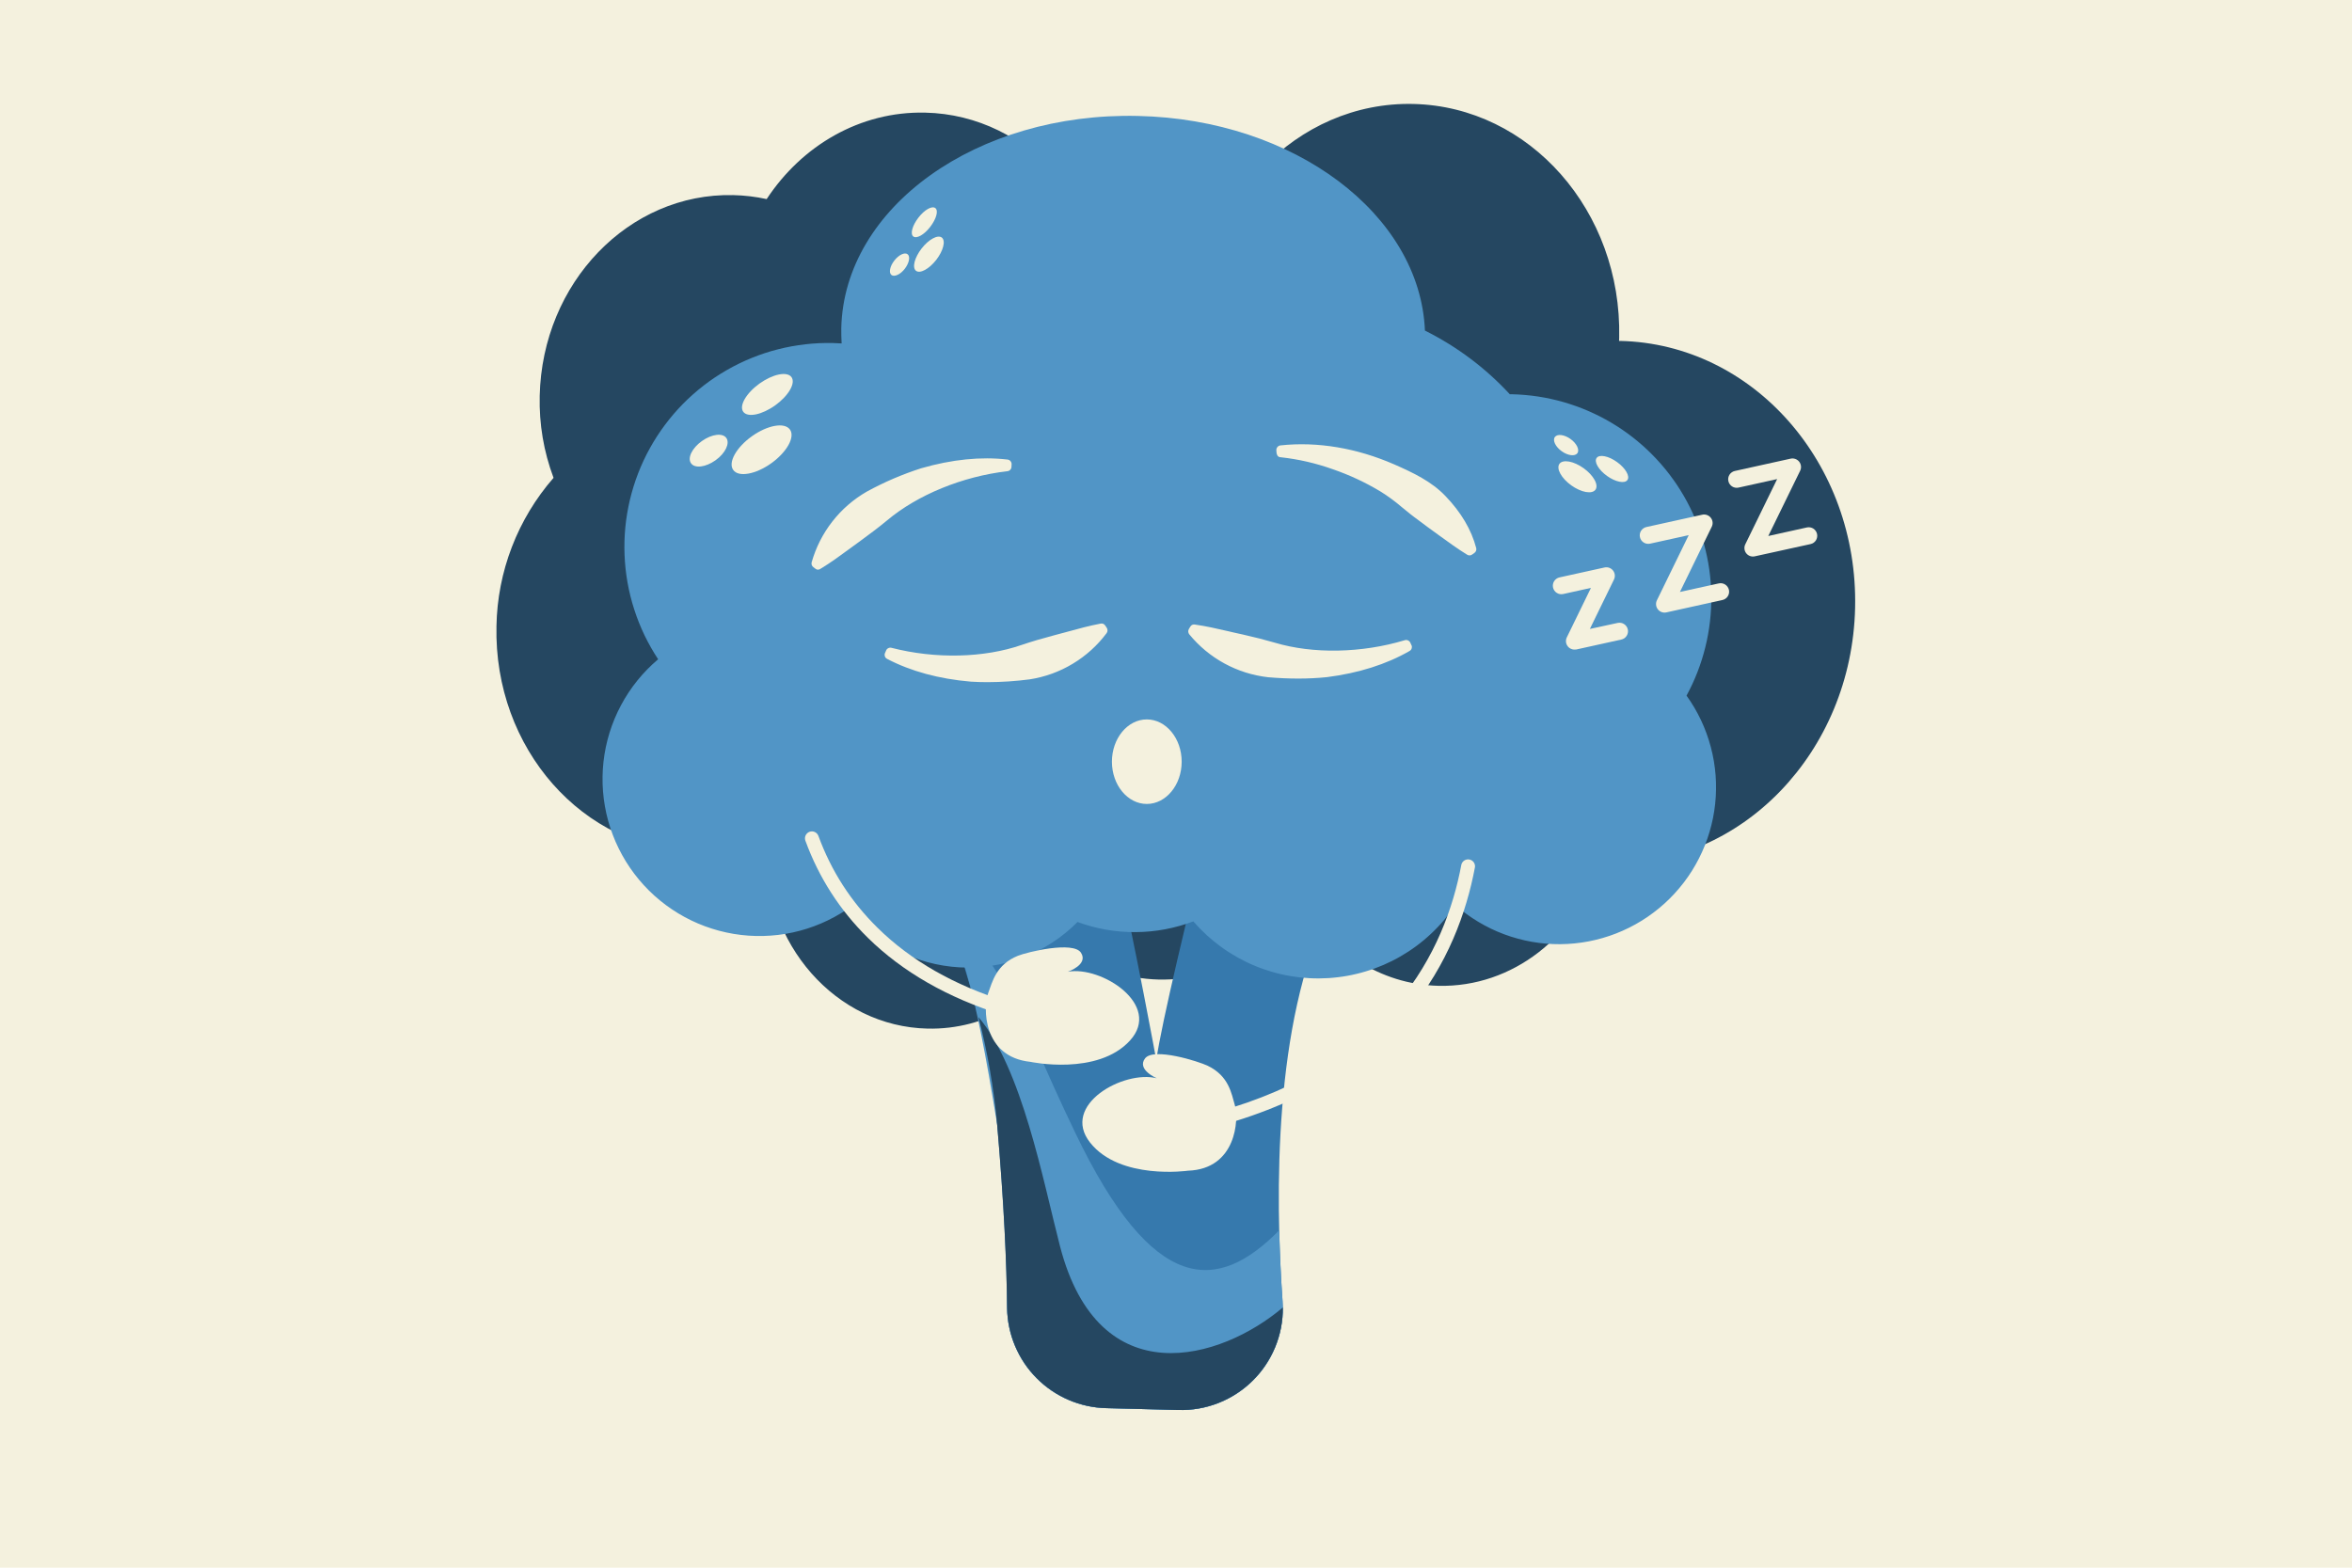 <svg xmlns="http://www.w3.org/2000/svg" xmlns:xlink="http://www.w3.org/1999/xlink" width="576" zoomAndPan="magnify" viewBox="0 0 432 288" height="384" preserveAspectRatio="xMidYMid meet" version="1.0"><defs><clipPath id="137d75c121"><path d="M 148 93 L 269 93 L 269 259.355 L 148 259.355 Z M 148 93 " clip-rule="nonzero"/></clipPath><clipPath id="abfd084e67"><path d="M 169 158 L 236 158 L 236 259.355 L 169 259.355 Z M 169 158 " clip-rule="nonzero"/></clipPath><clipPath id="cd606eea5a"><path d="M 179 186 L 236 186 L 236 259.355 L 179 259.355 Z M 179 186 " clip-rule="nonzero"/></clipPath></defs><rect x="-43.2" width="518.4" fill="#ffffff" y="-28.8" height="345.6" fill-opacity="1"/><rect x="-43.2" width="518.4" fill="#f4f1de" y="-28.8" height="345.6" fill-opacity="1"/><path fill="#254761" d="M 297.574 62.629 L 297.379 62.629 C 297.379 62.43 297.379 62.23 297.402 62.023 C 297.902 38.805 280.996 19.598 259.602 19.098 C 238.211 18.602 220.438 37.074 219.918 60.289 C 219.418 81.723 233.816 99.719 252.859 102.766 C 252.082 107.766 252.031 112.773 252.699 117.789 C 250.008 119.113 247.555 120.785 245.34 122.809 C 243.129 124.832 241.238 127.121 239.676 129.684 C 234.473 120.359 225.121 114.035 214.312 113.797 C 203.5 113.555 193.906 119.43 188.285 128.488 C 185.906 126.715 183.316 125.344 180.512 124.375 C 177.707 123.406 174.82 122.883 171.855 122.809 C 169.695 122.77 167.562 122.977 165.449 123.426 C 165.844 121.207 166.062 118.977 166.113 116.727 C 166.203 113.164 165.859 109.641 165.078 106.164 C 164.297 102.688 163.102 99.359 161.496 96.176 C 161.695 95.891 161.898 95.602 162.086 95.312 C 164.113 95.75 166.16 95.992 168.23 96.043 C 187.398 96.469 203.309 79.953 203.781 59.156 C 204.25 38.355 189.086 21.102 169.918 20.691 C 157.969 20.422 147.281 26.742 140.816 36.574 C 138.793 36.133 136.746 35.891 134.672 35.844 C 115.512 35.414 99.594 51.926 99.129 72.73 C 99.012 77.914 99.855 82.93 101.672 87.785 C 100.035 89.66 98.574 91.664 97.289 93.793 C 96.004 95.926 94.914 98.152 94.02 100.477 C 93.125 102.801 92.441 105.184 91.965 107.625 C 91.488 110.07 91.23 112.535 91.188 115.023 C 90.691 137.484 107.047 156.047 127.734 156.512 C 132.184 156.613 136.492 155.891 140.664 154.336 C 140.664 154.625 140.629 154.914 140.625 155.203 C 140.215 173.473 153.527 188.59 170.363 188.965 C 181.152 189.211 190.762 183.332 196.383 174.27 C 198.762 176.047 201.352 177.418 204.156 178.387 C 206.961 179.355 209.848 179.879 212.812 179.953 C 223.625 180.191 233.25 174.297 238.863 165.211 C 244.07 174.539 253.418 180.859 264.227 181.105 C 277.871 181.41 289.641 171.934 293.824 158.609 C 294.352 158.637 294.879 158.664 295.406 158.68 C 319.863 159.223 340.141 138.168 340.734 111.645 C 341.328 85.121 322.012 63.18 297.574 62.629 Z M 297.574 62.629 " fill-opacity="1" fill-rule="nonzero"/><g clip-path="url(#137d75c121)"><path fill="#3679ad" d="M 154.184 127.828 C 154.184 127.828 179.77 167.953 183.137 206.441 C 184.43 221.23 184.898 232.297 184.98 240.312 C 184.992 240.91 185.027 241.504 185.094 242.098 C 185.16 242.691 185.254 243.281 185.379 243.863 C 185.5 244.449 185.652 245.023 185.828 245.594 C 186.008 246.164 186.211 246.727 186.445 247.273 C 186.676 247.824 186.934 248.363 187.219 248.891 C 187.5 249.414 187.809 249.926 188.141 250.422 C 188.473 250.918 188.828 251.395 189.207 251.859 C 189.586 252.32 189.984 252.762 190.406 253.184 C 190.828 253.609 191.266 254.012 191.727 254.395 C 192.188 254.773 192.664 255.133 193.156 255.469 C 193.648 255.805 194.16 256.113 194.684 256.402 C 195.207 256.688 195.742 256.949 196.293 257.184 C 196.84 257.418 197.398 257.629 197.969 257.809 C 198.535 257.992 199.113 258.145 199.695 258.273 C 200.281 258.398 200.867 258.496 201.461 258.566 C 202.055 258.637 202.648 258.676 203.246 258.691 L 216.395 259.031 C 217.043 259.051 217.688 259.035 218.336 258.988 C 218.984 258.941 219.629 258.859 220.266 258.746 C 220.906 258.629 221.535 258.48 222.16 258.301 C 222.781 258.121 223.395 257.91 223.996 257.664 C 224.598 257.418 225.184 257.145 225.758 256.84 C 226.328 256.531 226.887 256.199 227.422 255.832 C 227.961 255.469 228.477 255.078 228.973 254.66 C 229.473 254.242 229.945 253.801 230.395 253.336 C 230.848 252.867 231.27 252.379 231.672 251.867 C 232.07 251.355 232.441 250.824 232.785 250.273 C 233.129 249.723 233.445 249.156 233.73 248.57 C 234.016 247.988 234.27 247.391 234.492 246.781 C 234.715 246.172 234.902 245.555 235.062 244.922 C 235.219 244.293 235.344 243.656 235.434 243.016 C 235.527 242.371 235.586 241.727 235.609 241.078 C 235.633 240.43 235.621 239.781 235.578 239.133 C 234.141 218.867 234.082 187.973 243.887 167.492 C 259.59 134.758 268.316 122.02 268.316 122.02 L 247.125 108.613 L 231.652 114.734 C 231.652 114.734 214.352 180.926 212.379 194.766 C 212.379 194.766 198.473 117.949 190.57 110.91 C 182.672 103.871 172.254 93.23 172.254 93.23 L 148.242 120.074 Z M 154.184 127.828 " fill-opacity="1" fill-rule="nonzero"/></g><g clip-path="url(#abfd084e67)"><path fill="#5195c6" d="M 216.395 259.023 C 217.043 259.043 217.688 259.031 218.336 258.984 C 218.984 258.938 219.629 258.855 220.266 258.738 C 220.906 258.625 221.535 258.477 222.16 258.297 C 222.781 258.117 223.395 257.902 223.996 257.66 C 224.598 257.414 225.184 257.141 225.758 256.832 C 226.328 256.527 226.887 256.191 227.422 255.828 C 227.961 255.465 228.477 255.074 228.973 254.656 C 229.473 254.238 229.945 253.797 230.395 253.328 C 230.848 252.863 231.27 252.371 231.672 251.859 C 232.07 251.348 232.441 250.816 232.785 250.27 C 233.129 249.719 233.445 249.152 233.73 248.566 C 234.016 247.984 234.27 247.387 234.492 246.777 C 234.715 246.168 234.902 245.547 235.062 244.918 C 235.219 244.289 235.344 243.652 235.434 243.012 C 235.527 242.367 235.586 241.723 235.609 241.074 C 235.633 240.426 235.621 239.777 235.578 239.129 C 235.297 235.137 235.082 230.695 234.957 226.016 C 223.695 237.496 211.887 238.117 197.492 208.094 C 194.582 202.031 192.344 197.016 190.727 193.238 C 188.219 187.359 185.199 181.758 181.668 176.434 L 169.59 158.223 C 176.672 173.516 178.938 180.602 183.129 206.441 C 185.512 221.094 184.891 232.297 184.977 240.312 C 184.984 240.91 185.023 241.504 185.09 242.098 C 185.156 242.691 185.25 243.281 185.375 243.863 C 185.496 244.449 185.648 245.027 185.824 245.598 C 186.004 246.164 186.207 246.727 186.441 247.277 C 186.672 247.828 186.93 248.363 187.215 248.891 C 187.496 249.414 187.805 249.926 188.137 250.422 C 188.469 250.918 188.824 251.398 189.203 251.859 C 189.582 252.32 189.98 252.766 190.402 253.188 C 190.824 253.609 191.266 254.012 191.723 254.395 C 192.184 254.777 192.66 255.133 193.152 255.469 C 193.648 255.805 194.156 256.117 194.68 256.402 C 195.203 256.688 195.742 256.949 196.289 257.184 C 196.84 257.422 197.398 257.629 197.965 257.812 C 198.535 257.992 199.113 258.145 199.695 258.273 C 200.277 258.398 200.867 258.496 201.461 258.566 C 202.055 258.637 202.648 258.676 203.246 258.691 Z M 216.395 259.023 " fill-opacity="1" fill-rule="nonzero"/></g><g clip-path="url(#cd606eea5a)"><path fill="#254761" d="M 235.625 240.191 C 224.305 249.82 201.863 256.535 194.695 228.953 C 191.531 216.719 187.738 196.367 179.723 186.848 C 181.379 193.289 182.52 199.82 183.137 206.441 C 184.43 221.23 184.898 232.297 184.98 240.312 C 184.992 240.91 185.027 241.504 185.094 242.098 C 185.16 242.691 185.254 243.281 185.379 243.863 C 185.5 244.449 185.652 245.023 185.828 245.594 C 186.008 246.164 186.211 246.727 186.445 247.273 C 186.676 247.824 186.934 248.363 187.219 248.891 C 187.5 249.414 187.809 249.926 188.141 250.422 C 188.473 250.918 188.828 251.395 189.207 251.859 C 189.586 252.32 189.984 252.762 190.406 253.184 C 190.828 253.609 191.266 254.012 191.727 254.395 C 192.188 254.773 192.664 255.133 193.156 255.469 C 193.648 255.805 194.16 256.113 194.684 256.402 C 195.207 256.688 195.742 256.949 196.293 257.184 C 196.84 257.418 197.398 257.629 197.969 257.809 C 198.535 257.992 199.113 258.145 199.695 258.273 C 200.281 258.398 200.867 258.496 201.461 258.566 C 202.055 258.637 202.648 258.676 203.246 258.691 L 216.395 259.031 C 217.02 259.047 217.645 259.035 218.27 258.992 C 218.895 258.949 219.52 258.875 220.137 258.766 C 220.754 258.66 221.363 258.523 221.969 258.355 C 222.574 258.188 223.168 257.988 223.75 257.762 C 224.336 257.531 224.906 257.273 225.465 256.988 C 226.023 256.703 226.562 256.391 227.09 256.051 C 227.617 255.711 228.125 255.344 228.617 254.953 C 229.105 254.562 229.574 254.148 230.023 253.707 C 230.469 253.27 230.895 252.809 231.297 252.328 C 231.699 251.848 232.074 251.348 232.426 250.828 C 232.777 250.309 233.102 249.77 233.398 249.219 C 233.695 248.668 233.961 248.102 234.203 247.523 C 234.441 246.941 234.652 246.352 234.832 245.754 C 235.016 245.152 235.164 244.543 235.285 243.93 C 235.402 243.312 235.492 242.695 235.547 242.07 C 235.605 241.445 235.629 240.82 235.625 240.191 Z M 235.625 240.191 " fill-opacity="1" fill-rule="nonzero"/></g><path fill="#5195c6" d="M 309.77 127.793 C 310.152 127.09 310.512 126.375 310.848 125.652 C 311.184 124.926 311.496 124.191 311.785 123.445 C 312.074 122.703 312.34 121.949 312.578 121.188 C 312.82 120.426 313.035 119.656 313.227 118.879 C 313.422 118.105 313.586 117.324 313.727 116.535 C 313.871 115.75 313.984 114.961 314.078 114.168 C 314.168 113.375 314.234 112.578 314.273 111.777 C 314.316 110.98 314.328 110.184 314.32 109.383 C 314.309 108.586 314.27 107.789 314.211 106.992 C 314.148 106.195 314.059 105.398 313.949 104.609 C 313.836 103.816 313.695 103.031 313.535 102.25 C 313.371 101.469 313.184 100.691 312.973 99.922 C 312.758 99.152 312.52 98.387 312.262 97.633 C 312 96.879 311.715 96.133 311.402 95.395 C 311.094 94.66 310.762 93.934 310.406 93.219 C 310.051 92.5 309.672 91.797 309.273 91.105 C 308.871 90.414 308.449 89.738 308.008 89.074 C 307.562 88.41 307.098 87.758 306.613 87.125 C 306.129 86.488 305.621 85.871 305.098 85.27 C 304.57 84.668 304.027 84.082 303.465 83.516 C 302.902 82.945 302.324 82.398 301.727 81.867 C 301.129 81.336 300.516 80.828 299.887 80.336 C 299.254 79.844 298.609 79.375 297.949 78.922 C 297.289 78.473 296.613 78.047 295.926 77.637 C 295.238 77.23 294.539 76.848 293.828 76.484 C 293.113 76.125 292.391 75.785 291.656 75.469 C 290.926 75.152 290.18 74.859 289.43 74.594 C 288.676 74.324 287.914 74.082 287.148 73.859 C 286.379 73.641 285.605 73.445 284.824 73.277 C 284.043 73.105 283.258 72.961 282.469 72.84 C 281.68 72.723 280.887 72.625 280.09 72.559 C 279.293 72.488 278.496 72.445 277.695 72.426 L 277.312 72.426 C 272.828 67.582 267.629 63.684 261.723 60.73 C 260.836 39.41 237.766 21.93 209.035 21.301 C 179.422 20.602 155.02 38.07 154.52 60.293 C 154.52 61.23 154.52 62.164 154.586 63.09 C 154.055 63.055 153.527 63.027 152.988 63.02 C 151.285 62.98 149.59 63.059 147.898 63.25 C 146.211 63.445 144.539 63.75 142.891 64.172 C 141.242 64.59 139.629 65.121 138.055 65.762 C 136.477 66.402 134.953 67.148 133.477 67.996 C 132 68.844 130.59 69.785 129.242 70.828 C 127.898 71.867 126.629 72.996 125.434 74.207 C 124.242 75.422 123.137 76.711 122.121 78.074 C 121.102 79.438 120.184 80.863 119.359 82.352 C 118.535 83.844 117.816 85.379 117.203 86.969 C 116.59 88.555 116.09 90.176 115.695 91.832 C 115.305 93.488 115.023 95.16 114.859 96.855 C 114.695 98.547 114.648 100.246 114.715 101.945 C 114.781 103.645 114.961 105.332 115.258 107.008 C 115.555 108.684 115.965 110.332 116.488 111.953 C 117.008 113.57 117.637 115.148 118.371 116.684 C 119.109 118.215 119.945 119.691 120.883 121.113 C 120.188 121.703 119.52 122.32 118.883 122.973 C 118.246 123.625 117.641 124.305 117.066 125.016 C 116.496 125.723 115.957 126.457 115.453 127.219 C 114.953 127.98 114.484 128.762 114.059 129.566 C 113.629 130.371 113.238 131.191 112.887 132.035 C 112.539 132.875 112.227 133.73 111.957 134.602 C 111.688 135.473 111.461 136.355 111.273 137.246 C 111.09 138.137 110.945 139.039 110.844 139.941 C 110.742 140.848 110.688 141.758 110.672 142.668 C 110.656 143.582 110.688 144.492 110.758 145.398 C 110.828 146.309 110.945 147.211 111.102 148.109 C 111.258 149.008 111.457 149.895 111.699 150.773 C 111.941 151.652 112.227 152.52 112.551 153.371 C 112.871 154.223 113.234 155.055 113.641 155.875 C 114.043 156.691 114.484 157.488 114.961 158.266 C 115.441 159.039 115.953 159.789 116.504 160.52 C 117.055 161.246 117.637 161.945 118.254 162.617 C 118.867 163.289 119.516 163.93 120.191 164.539 C 120.871 165.148 121.574 165.727 122.305 166.27 C 123.035 166.812 123.793 167.32 124.574 167.793 C 125.352 168.266 126.152 168.699 126.973 169.094 C 127.793 169.492 128.633 169.848 129.488 170.164 C 130.344 170.48 131.211 170.754 132.09 170.988 C 132.973 171.223 133.863 171.414 134.762 171.566 C 135.66 171.715 136.562 171.82 137.473 171.887 C 138.383 171.949 139.293 171.973 140.203 171.949 C 141.113 171.926 142.023 171.859 142.93 171.754 C 143.832 171.645 144.73 171.492 145.621 171.301 C 146.512 171.105 147.391 170.871 148.262 170.594 C 149.129 170.316 149.98 170 150.82 169.641 C 151.656 169.285 152.477 168.887 153.277 168.449 C 154.078 168.016 154.855 167.543 155.613 167.035 C 156.234 167.816 156.895 168.562 157.594 169.273 C 158.293 169.984 159.027 170.66 159.797 171.293 C 160.566 171.93 161.367 172.52 162.203 173.07 C 163.035 173.621 163.895 174.125 164.781 174.582 C 165.668 175.043 166.574 175.453 167.504 175.816 C 168.434 176.176 169.379 176.492 170.344 176.754 C 171.305 177.016 172.277 177.227 173.266 177.387 C 174.25 177.547 175.238 177.656 176.238 177.711 C 177.234 177.766 178.23 177.77 179.227 177.719 C 180.223 177.668 181.215 177.566 182.199 177.41 C 183.188 177.258 184.16 177.051 185.125 176.793 C 186.09 176.535 187.035 176.227 187.969 175.867 C 188.898 175.512 189.809 175.105 190.699 174.648 C 191.586 174.195 192.449 173.695 193.285 173.152 C 194.121 172.605 194.926 172.02 195.699 171.387 C 196.473 170.758 197.211 170.086 197.914 169.379 C 199.617 170.004 201.367 170.473 203.152 170.785 C 204.941 171.098 206.742 171.25 208.559 171.238 C 210.375 171.23 212.176 171.059 213.961 170.727 C 215.742 170.395 217.484 169.906 219.184 169.266 C 219.562 169.703 219.957 170.133 220.359 170.551 C 220.766 170.965 221.18 171.371 221.609 171.766 C 222.035 172.156 222.477 172.535 222.926 172.906 C 223.375 173.273 223.836 173.625 224.305 173.969 C 224.777 174.309 225.254 174.637 225.746 174.949 C 226.234 175.262 226.73 175.562 227.238 175.848 C 227.742 176.133 228.258 176.402 228.781 176.66 C 229.301 176.914 229.828 177.156 230.367 177.379 C 230.902 177.605 231.441 177.812 231.992 178.008 C 232.539 178.203 233.09 178.379 233.648 178.543 C 234.207 178.703 234.77 178.852 235.336 178.98 C 235.902 179.109 236.469 179.223 237.043 179.32 C 237.617 179.418 238.191 179.496 238.77 179.562 C 239.348 179.625 239.926 179.672 240.504 179.703 C 241.086 179.734 241.664 179.75 242.246 179.746 C 242.828 179.742 243.406 179.723 243.988 179.688 C 244.566 179.652 245.145 179.598 245.723 179.527 C 246.301 179.461 246.875 179.375 247.445 179.273 C 248.02 179.168 248.586 179.051 249.152 178.914 C 249.715 178.781 250.277 178.629 250.832 178.461 C 251.391 178.293 251.941 178.113 252.488 177.914 C 253.031 177.715 253.57 177.5 254.105 177.27 C 254.641 177.039 255.164 176.793 255.684 176.535 C 256.203 176.273 256.715 176 257.219 175.707 C 257.723 175.418 258.219 175.113 258.703 174.797 C 259.191 174.477 259.668 174.148 260.133 173.801 C 260.602 173.457 261.059 173.098 261.504 172.727 C 261.949 172.352 262.387 171.969 262.809 171.57 C 263.234 171.176 263.645 170.766 264.047 170.344 C 264.449 169.926 264.836 169.492 265.211 169.051 C 265.59 168.605 265.949 168.152 266.301 167.691 C 266.652 167.227 266.988 166.754 267.309 166.27 C 267.969 166.848 268.652 167.398 269.359 167.914 C 270.066 168.43 270.797 168.914 271.547 169.363 C 272.301 169.812 273.07 170.227 273.859 170.609 C 274.652 170.988 275.457 171.332 276.277 171.637 C 277.098 171.945 277.93 172.211 278.777 172.441 C 279.621 172.672 280.477 172.863 281.34 173.016 C 282.203 173.168 283.07 173.281 283.945 173.355 C 284.816 173.43 285.691 173.461 286.57 173.457 C 287.445 173.449 288.32 173.402 289.191 173.316 C 290.062 173.23 290.93 173.105 291.789 172.941 C 292.652 172.773 293.504 172.57 294.344 172.328 C 295.188 172.086 296.016 171.805 296.832 171.488 C 297.648 171.168 298.449 170.812 299.234 170.422 C 300.016 170.031 300.781 169.605 301.527 169.145 C 302.273 168.684 302.996 168.188 303.695 167.66 C 304.395 167.133 305.07 166.578 305.719 165.988 C 306.371 165.398 306.992 164.785 307.582 164.137 C 308.176 163.492 308.738 162.82 309.273 162.125 C 309.805 161.43 310.305 160.711 310.77 159.969 C 311.234 159.227 311.668 158.465 312.062 157.684 C 312.461 156.902 312.82 156.105 313.145 155.289 C 313.469 154.477 313.758 153.648 314.004 152.809 C 314.254 151.969 314.465 151.117 314.637 150.258 C 314.809 149.398 314.938 148.535 315.031 147.664 C 315.125 146.793 315.176 145.918 315.188 145.043 C 315.203 144.164 315.176 143.289 315.109 142.414 C 315.039 141.543 314.934 140.672 314.789 139.809 C 314.641 138.945 314.457 138.09 314.23 137.242 C 314.008 136.395 313.746 135.559 313.445 134.738 C 313.145 133.914 312.809 133.105 312.434 132.312 C 312.059 131.52 311.648 130.746 311.207 129.992 C 310.762 129.234 310.281 128.504 309.77 127.793 Z M 309.77 127.793 " fill-opacity="1" fill-rule="nonzero"/><path fill="#f4f1de" d="M 172.988 43.645 C 173.168 43.785 173.277 43.996 173.32 44.277 C 173.367 44.562 173.34 44.895 173.242 45.277 C 173.148 45.66 172.988 46.066 172.766 46.492 C 172.543 46.922 172.273 47.336 171.961 47.742 C 171.645 48.145 171.309 48.508 170.949 48.828 C 170.59 49.148 170.238 49.402 169.891 49.59 C 169.543 49.777 169.227 49.887 168.941 49.914 C 168.656 49.941 168.422 49.883 168.246 49.746 C 168.066 49.605 167.957 49.395 167.91 49.113 C 167.867 48.832 167.895 48.496 167.988 48.113 C 168.086 47.73 168.246 47.324 168.469 46.898 C 168.691 46.473 168.957 46.055 169.273 45.652 C 169.586 45.246 169.926 44.883 170.281 44.562 C 170.641 44.242 170.996 43.988 171.344 43.801 C 171.691 43.613 172.008 43.504 172.293 43.477 C 172.578 43.453 172.809 43.508 172.988 43.645 Z M 172.988 43.645 " fill-opacity="1" fill-rule="nonzero"/><path fill="#f4f1de" d="M 167.746 43.438 C 167.148 42.973 167.566 41.441 168.684 39.988 C 169.805 38.535 171.18 37.762 171.793 38.227 C 172.41 38.691 171.973 40.223 170.855 41.68 C 169.738 43.137 168.344 43.906 167.746 43.438 Z M 167.746 43.438 " fill-opacity="1" fill-rule="nonzero"/><path fill="#f4f1de" d="M 163.738 50.52 C 163.211 50.109 163.445 48.922 164.262 47.871 C 165.082 46.816 166.176 46.297 166.703 46.707 C 167.234 47.117 166.996 48.309 166.203 49.355 C 165.41 50.406 164.27 50.934 163.738 50.52 Z M 163.738 50.52 " fill-opacity="1" fill-rule="nonzero"/><path fill="#f4f1de" d="M 134.68 86.344 C 133.68 84.977 135.227 82.199 138.098 80.148 C 140.969 78.098 144.086 77.531 145.086 78.902 C 146.086 80.27 144.535 83.043 141.668 85.102 C 138.797 87.156 135.656 87.711 134.68 86.344 Z M 134.68 86.344 " fill-opacity="1" fill-rule="nonzero"/><path fill="#f4f1de" d="M 145.379 69.285 C 145.473 69.418 145.539 69.566 145.574 69.738 C 145.609 69.906 145.617 70.094 145.594 70.293 C 145.566 70.496 145.516 70.711 145.43 70.934 C 145.348 71.16 145.234 71.395 145.098 71.633 C 144.957 71.875 144.793 72.117 144.602 72.363 C 144.414 72.609 144.203 72.855 143.969 73.098 C 143.734 73.344 143.484 73.578 143.219 73.809 C 142.953 74.039 142.672 74.258 142.383 74.469 C 142.09 74.676 141.793 74.871 141.488 75.047 C 141.184 75.227 140.879 75.387 140.574 75.531 C 140.27 75.672 139.969 75.793 139.676 75.895 C 139.379 75.996 139.098 76.074 138.824 76.129 C 138.551 76.18 138.297 76.211 138.055 76.219 C 137.816 76.227 137.598 76.207 137.398 76.164 C 137.199 76.125 137.023 76.059 136.875 75.969 C 136.727 75.883 136.605 75.773 136.512 75.641 C 136.418 75.508 136.352 75.359 136.316 75.188 C 136.281 75.02 136.273 74.832 136.297 74.633 C 136.324 74.43 136.375 74.215 136.461 73.992 C 136.543 73.766 136.656 73.531 136.793 73.293 C 136.934 73.051 137.098 72.809 137.289 72.562 C 137.477 72.316 137.688 72.07 137.922 71.828 C 138.152 71.582 138.402 71.348 138.672 71.117 C 138.938 70.887 139.219 70.668 139.508 70.457 C 139.801 70.25 140.098 70.055 140.402 69.879 C 140.707 69.699 141.012 69.539 141.316 69.395 C 141.621 69.254 141.922 69.133 142.215 69.031 C 142.508 68.93 142.793 68.852 143.066 68.801 C 143.34 68.746 143.594 68.715 143.836 68.707 C 144.074 68.699 144.293 68.719 144.492 68.762 C 144.691 68.801 144.867 68.867 145.016 68.957 C 145.164 69.043 145.285 69.152 145.379 69.285 Z M 145.379 69.285 " fill-opacity="1" fill-rule="nonzero"/><path fill="#f4f1de" d="M 126.926 85.113 C 126.223 84.141 127.113 82.305 128.922 81.023 C 130.734 79.738 132.738 79.488 133.414 80.469 C 134.094 81.445 133.23 83.277 131.418 84.562 C 129.609 85.844 127.625 86.094 126.926 85.113 Z M 126.926 85.113 " fill-opacity="1" fill-rule="nonzero"/><path fill="#f4f1de" d="M 290.867 86.012 C 291.305 86.324 291.699 86.668 292.047 87.039 C 292.395 87.41 292.672 87.781 292.875 88.152 C 293.082 88.523 293.195 88.863 293.227 89.176 C 293.254 89.492 293.195 89.754 293.047 89.961 C 292.895 90.172 292.668 90.312 292.359 90.387 C 292.055 90.457 291.691 90.457 291.277 90.383 C 290.859 90.309 290.418 90.164 289.957 89.953 C 289.492 89.742 289.043 89.48 288.605 89.168 C 288.164 88.852 287.773 88.508 287.422 88.137 C 287.074 87.766 286.801 87.395 286.594 87.023 C 286.391 86.656 286.273 86.312 286.246 86 C 286.215 85.684 286.277 85.422 286.426 85.215 C 286.574 85.004 286.805 84.863 287.109 84.793 C 287.418 84.719 287.777 84.719 288.195 84.793 C 288.613 84.867 289.051 85.012 289.516 85.223 C 289.977 85.434 290.43 85.695 290.867 86.012 Z M 290.867 86.012 " fill-opacity="1" fill-rule="nonzero"/><path fill="#f4f1de" d="M 297 84.879 C 297.375 85.148 297.715 85.438 298.012 85.754 C 298.312 86.066 298.555 86.379 298.73 86.688 C 298.91 86.996 299.016 87.281 299.047 87.539 C 299.078 87.801 299.035 88.016 298.91 88.184 C 298.789 88.355 298.602 88.465 298.348 88.52 C 298.09 88.574 297.785 88.562 297.438 88.492 C 297.086 88.422 296.715 88.297 296.32 88.113 C 295.926 87.93 295.543 87.703 295.168 87.434 C 294.793 87.164 294.457 86.875 294.156 86.562 C 293.855 86.246 293.617 85.938 293.438 85.625 C 293.258 85.316 293.152 85.031 293.121 84.773 C 293.09 84.512 293.137 84.297 293.258 84.129 C 293.379 83.961 293.566 83.848 293.824 83.793 C 294.078 83.742 294.383 83.75 294.734 83.82 C 295.086 83.891 295.457 84.016 295.852 84.199 C 296.242 84.383 296.625 84.609 297 84.879 Z M 297 84.879 " fill-opacity="1" fill-rule="nonzero"/><path fill="#f4f1de" d="M 285.582 80.289 C 286.031 79.668 287.32 79.828 288.465 80.648 C 289.605 81.465 290.164 82.645 289.723 83.258 C 289.277 83.871 287.988 83.719 286.848 82.898 C 285.703 82.082 285.141 80.914 285.582 80.289 Z M 285.582 80.289 " fill-opacity="1" fill-rule="nonzero"/><path fill="#f4f1de" d="M 184.91 85.77 C 176.98 86.684 168.441 89.867 162.324 95.027 C 160.805 96.297 159.168 97.523 157.559 98.691 C 155.129 100.414 152.855 102.23 150.293 103.797 L 149.902 103.52 C 150.273 102.215 150.77 100.957 151.383 99.75 C 151.996 98.539 152.723 97.402 153.555 96.332 C 154.391 95.262 155.316 94.281 156.34 93.395 C 157.363 92.504 158.461 91.719 159.637 91.039 C 162.77 89.332 166.031 87.926 169.43 86.832 C 174.445 85.383 179.75 84.664 184.938 85.262 L 184.938 85.758 Z M 184.91 85.77 " fill-opacity="1" fill-rule="nonzero"/><path fill="#f4f1de" d="M 150.293 104.652 C 150.016 104.652 149.98 104.652 149.402 104.203 C 149.258 104.098 149.156 103.965 149.098 103.797 C 149.039 103.629 149.035 103.461 149.082 103.289 C 149.469 101.93 149.98 100.625 150.617 99.363 C 151.258 98.105 152.008 96.922 152.879 95.809 C 153.746 94.695 154.711 93.676 155.777 92.754 C 156.844 91.828 157.988 91.016 159.211 90.312 C 162.402 88.566 165.73 87.137 169.195 86.027 C 174.836 84.395 180.176 83.855 185.051 84.422 C 185.266 84.445 185.445 84.539 185.59 84.699 C 185.73 84.859 185.805 85.051 185.805 85.266 L 185.781 85.766 C 185.773 85.973 185.699 86.152 185.555 86.305 C 185.414 86.457 185.238 86.547 185.031 86.566 C 176.789 87.516 168.516 90.906 162.895 95.633 C 161.504 96.793 159.898 98.004 158.074 99.336 C 157.316 99.875 156.574 100.43 155.832 100.969 C 154.219 102.156 152.547 103.383 150.758 104.461 C 150.621 104.57 150.465 104.633 150.293 104.652 Z M 178.844 85.988 C 175.723 86.215 172.664 86.773 169.664 87.66 C 166.324 88.734 163.113 90.113 160.035 91.797 C 158.008 92.965 156.238 94.441 154.727 96.223 C 153.215 98.008 152.047 99.992 151.227 102.18 C 152.457 101.355 153.645 100.484 154.805 99.629 C 155.539 99.086 156.301 98.527 157.066 97.984 C 158.883 96.68 160.426 95.488 161.781 94.359 C 166.355 90.531 172.363 87.605 178.844 85.988 Z M 184.91 85.754 Z M 184.91 85.754 " fill-opacity="1" fill-rule="nonzero"/><path fill="#f4f1de" d="M 258.27 118.434 C 250.625 120.738 241.539 121.188 233.863 118.875 C 231.965 118.316 229.969 117.828 228.031 117.379 C 225.121 116.762 222.316 115.988 219.336 115.566 L 219.094 115.98 C 220.824 118.094 222.887 119.809 225.281 121.121 C 227.676 122.43 230.23 123.246 232.945 123.57 C 236.496 123.902 240.051 123.902 243.605 123.57 C 248.785 122.91 253.941 121.469 258.465 118.867 L 258.254 118.434 Z M 258.27 118.434 " fill-opacity="1" fill-rule="nonzero"/><path fill="#f4f1de" d="M 238.434 124.66 C 236.668 124.66 234.832 124.578 232.91 124.414 C 231.504 124.254 230.129 123.961 228.781 123.539 C 227.434 123.113 226.141 122.562 224.898 121.887 C 223.66 121.211 222.496 120.422 221.406 119.52 C 220.32 118.617 219.328 117.621 218.434 116.527 C 218.324 116.387 218.262 116.23 218.25 116.051 C 218.238 115.875 218.273 115.711 218.363 115.559 L 218.613 115.145 C 218.805 114.816 219.09 114.68 219.461 114.734 C 221.543 115.027 223.566 115.496 225.516 115.945 C 226.398 116.152 227.309 116.367 228.219 116.555 C 230.457 117.055 232.379 117.555 234.105 118.055 C 241.148 120.168 250.078 120.004 258.031 117.609 C 258.227 117.551 258.422 117.562 258.609 117.648 C 258.797 117.73 258.938 117.863 259.027 118.047 C 259.324 118.66 259.324 118.66 259.324 118.855 C 259.324 119.184 259.184 119.43 258.898 119.594 C 254.633 122.047 249.523 123.664 243.719 124.398 C 241.965 124.578 240.199 124.664 238.434 124.66 Z M 220.852 116.676 C 222.477 118.363 224.336 119.723 226.438 120.762 C 228.535 121.797 230.746 122.449 233.074 122.715 C 236.566 123.047 240.062 123.047 243.555 122.715 C 246.656 122.344 249.68 121.641 252.629 120.613 C 246.047 121.711 239.367 121.406 233.664 119.684 C 231.98 119.188 230.094 118.688 227.898 118.227 C 226.984 118.031 226.062 117.82 225.172 117.613 C 223.727 117.281 222.289 116.934 220.828 116.68 Z M 220.852 116.676 " fill-opacity="1" fill-rule="nonzero"/><path fill="#f4f1de" d="M 163.527 119.852 C 171.262 121.848 180.359 121.918 187.934 119.297 C 189.805 118.656 191.781 118.09 193.695 117.582 C 196.582 116.844 199.352 115.961 202.309 115.418 L 202.57 115.82 C 201.758 116.902 200.844 117.898 199.84 118.805 C 198.832 119.711 197.75 120.512 196.586 121.207 C 195.426 121.906 194.207 122.484 192.938 122.949 C 191.664 123.41 190.359 123.746 189.02 123.957 C 185.484 124.434 181.934 124.574 178.375 124.383 C 173.168 123.938 167.957 122.711 163.328 120.293 L 163.523 119.852 Z M 163.527 119.852 " fill-opacity="1" fill-rule="nonzero"/><path fill="#f4f1de" d="M 181.395 125.32 C 180.352 125.32 179.332 125.289 178.324 125.227 C 172.473 124.727 167.301 123.324 162.941 121.047 C 162.637 120.887 162.488 120.637 162.484 120.293 C 162.484 120.113 162.484 120.113 162.75 119.512 C 162.828 119.312 162.965 119.168 163.156 119.074 C 163.344 118.977 163.543 118.957 163.75 119.012 C 171.781 121.082 180.719 120.883 187.664 118.477 C 189.375 117.895 191.281 117.328 193.488 116.746 C 194.391 116.516 195.293 116.246 196.168 116.027 C 198.098 115.496 200.098 114.949 202.156 114.562 C 202.527 114.496 202.816 114.621 203.02 114.938 L 203.285 115.344 C 203.383 115.492 203.43 115.656 203.422 115.836 C 203.418 116.012 203.363 116.172 203.254 116.316 C 202.41 117.445 201.465 118.484 200.418 119.43 C 199.371 120.375 198.246 121.211 197.035 121.938 C 195.828 122.668 194.559 123.27 193.234 123.754 C 191.906 124.234 190.547 124.582 189.156 124.801 C 186.578 125.141 183.992 125.312 181.395 125.32 Z M 169.277 121.828 C 172.273 122.73 175.328 123.309 178.449 123.555 C 181.957 123.746 185.449 123.605 188.93 123.133 C 191.238 122.77 193.418 122.027 195.473 120.906 C 197.523 119.785 199.324 118.348 200.875 116.602 C 199.426 116.93 198.004 117.32 196.617 117.699 C 195.738 117.941 194.824 118.199 193.918 118.426 C 191.75 118.996 189.887 119.551 188.215 120.121 C 182.562 122.051 175.902 122.629 169.277 121.809 Z M 169.277 121.828 " fill-opacity="1" fill-rule="nonzero"/><path fill="#f4f1de" d="M 235.285 82.668 C 242.227 81.922 249.375 83.289 255.75 86.109 C 259 87.539 262.352 89.102 264.855 91.707 C 267.355 94.312 269.387 97.367 270.309 100.902 L 269.922 101.184 C 267.355 99.613 265.082 97.797 262.652 96.074 C 261.371 95.133 260.031 94.184 258.82 93.172 C 257.293 91.844 255.676 90.633 253.969 89.547 C 251.145 87.852 248.172 86.469 245.059 85.395 C 241.895 84.266 238.641 83.516 235.301 83.152 L 235.273 82.652 Z M 235.285 82.668 " fill-opacity="1" fill-rule="nonzero"/><path fill="#f4f1de" d="M 269.93 102.035 C 269.77 102.035 269.621 101.992 269.484 101.91 C 267.695 100.812 266.023 99.586 264.41 98.418 C 263.68 97.879 262.914 97.324 262.168 96.789 L 261.395 96.207 C 260.352 95.441 259.273 94.652 258.281 93.82 L 257.492 93.18 C 256.25 92.113 254.934 91.145 253.543 90.281 C 250.77 88.613 247.852 87.254 244.789 86.199 C 241.695 85.098 238.52 84.363 235.254 84.004 C 234.492 84.004 234.457 83.25 234.43 82.711 C 234.422 82.484 234.488 82.289 234.637 82.117 C 234.781 81.945 234.965 81.848 235.191 81.824 C 242.004 81.086 249.234 82.324 256.098 85.32 C 259.594 86.855 262.934 88.453 265.473 91.109 C 268.359 94.105 270.266 97.332 271.137 100.672 C 271.184 100.844 271.176 101.012 271.117 101.176 C 271.055 101.34 270.957 101.473 270.812 101.578 L 270.418 101.859 C 270.277 101.973 270.113 102.031 269.93 102.035 Z M 241.355 83.383 C 242.664 83.715 243.996 84.117 245.348 84.59 C 248.516 85.684 251.535 87.094 254.406 88.82 C 255.871 89.727 257.258 90.738 258.566 91.863 C 258.824 92.082 259.062 92.297 259.352 92.508 C 260.316 93.316 261.375 94.09 262.395 94.832 L 263.156 95.391 C 263.91 95.926 264.652 96.484 265.406 97.031 C 266.57 97.887 267.77 98.766 269.008 99.59 C 267.926 96.828 266.336 94.398 264.238 92.297 C 261.914 89.867 258.75 88.348 255.406 86.887 C 250.93 84.879 246.246 83.711 241.355 83.383 Z M 235.309 83.152 Z M 235.309 83.152 " fill-opacity="1" fill-rule="nonzero"/><path fill="#f4f1de" d="M 216.191 139.93 C 216.191 140.383 216.156 140.836 216.086 141.281 C 216.016 141.727 215.91 142.156 215.77 142.578 C 215.629 142.996 215.461 143.395 215.258 143.773 C 215.055 144.152 214.824 144.5 214.566 144.82 C 214.309 145.145 214.027 145.43 213.723 145.684 C 213.422 145.934 213.102 146.148 212.762 146.32 C 212.426 146.496 212.078 146.625 211.723 146.715 C 211.363 146.805 211.004 146.848 210.637 146.848 C 210.273 146.848 209.91 146.805 209.555 146.715 C 209.195 146.625 208.848 146.496 208.512 146.32 C 208.176 146.148 207.855 145.934 207.551 145.684 C 207.246 145.43 206.969 145.145 206.711 144.82 C 206.453 144.5 206.223 144.152 206.02 143.773 C 205.816 143.395 205.645 142.996 205.504 142.578 C 205.367 142.156 205.262 141.727 205.188 141.281 C 205.117 140.836 205.082 140.383 205.082 139.93 C 205.082 139.477 205.117 139.027 205.188 138.582 C 205.262 138.137 205.367 137.703 205.504 137.281 C 205.645 136.863 205.816 136.465 206.02 136.086 C 206.223 135.711 206.453 135.359 206.711 135.039 C 206.969 134.719 207.246 134.43 207.551 134.18 C 207.855 133.926 208.176 133.711 208.512 133.539 C 208.848 133.363 209.195 133.234 209.555 133.145 C 209.91 133.055 210.273 133.012 210.637 133.012 C 211.004 133.012 211.363 133.055 211.723 133.145 C 212.078 133.234 212.426 133.363 212.762 133.539 C 213.102 133.711 213.422 133.926 213.723 134.18 C 214.027 134.43 214.309 134.719 214.566 135.039 C 214.824 135.359 215.055 135.711 215.258 136.086 C 215.461 136.465 215.629 136.863 215.77 137.281 C 215.91 137.703 216.016 138.137 216.086 138.582 C 216.156 139.027 216.191 139.477 216.191 139.93 Z M 216.191 139.93 " fill-opacity="1" fill-rule="nonzero"/><path fill="#f4f1de" d="M 210.637 147.695 C 207.105 147.695 204.23 144.203 204.23 139.93 C 204.23 135.656 207.105 132.164 210.637 132.164 C 214.172 132.164 217.043 135.656 217.043 139.93 C 217.043 144.203 214.172 147.695 210.637 147.695 Z M 210.637 133.867 C 208.043 133.867 205.93 136.586 205.93 139.93 C 205.93 143.273 208.043 145.996 210.637 145.996 C 213.234 145.996 215.344 143.273 215.344 139.93 C 215.344 136.586 213.234 133.867 210.637 133.867 Z M 210.637 133.867 " fill-opacity="1" fill-rule="nonzero"/><path fill="#f4f1de" d="M 289.348 119.324 C 289.062 119.355 288.793 119.309 288.535 119.191 C 288.277 119.074 288.066 118.898 287.906 118.664 C 287.742 118.434 287.652 118.176 287.629 117.891 C 287.609 117.609 287.66 117.34 287.785 117.086 L 292.215 108 L 287.117 109.129 C 286.914 109.172 286.711 109.176 286.504 109.141 C 286.301 109.105 286.113 109.031 285.938 108.918 C 285.762 108.809 285.613 108.668 285.496 108.496 C 285.379 108.328 285.297 108.141 285.25 107.938 C 285.207 107.734 285.203 107.531 285.238 107.328 C 285.273 107.125 285.348 106.934 285.461 106.758 C 285.57 106.586 285.711 106.438 285.883 106.32 C 286.055 106.199 286.238 106.117 286.441 106.074 L 294.703 104.254 C 294.996 104.188 295.281 104.203 295.566 104.305 C 295.848 104.406 296.082 104.574 296.27 104.809 C 296.453 105.047 296.562 105.312 296.594 105.613 C 296.625 105.91 296.574 106.195 296.445 106.465 L 292.016 115.543 L 297.117 114.438 C 297.32 114.395 297.523 114.391 297.73 114.426 C 297.934 114.461 298.125 114.535 298.297 114.648 C 298.473 114.758 298.621 114.898 298.738 115.07 C 298.859 115.238 298.941 115.426 298.984 115.629 C 299.031 115.832 299.035 116.035 298.996 116.238 C 298.961 116.445 298.887 116.633 298.773 116.809 C 298.664 116.984 298.523 117.129 298.352 117.25 C 298.18 117.367 297.996 117.449 297.793 117.492 L 289.531 119.316 Z M 289.348 119.324 " fill-opacity="1" fill-rule="nonzero"/><path fill="#f4f1de" d="M 305.887 112.531 C 305.605 112.559 305.336 112.516 305.078 112.395 C 304.824 112.277 304.613 112.102 304.453 111.867 C 304.289 111.637 304.199 111.379 304.176 111.098 C 304.152 110.816 304.203 110.547 304.324 110.293 L 310.172 98.312 L 303.078 99.875 C 302.875 99.918 302.672 99.922 302.469 99.887 C 302.262 99.852 302.074 99.777 301.898 99.664 C 301.723 99.555 301.578 99.414 301.457 99.242 C 301.34 99.074 301.258 98.887 301.215 98.684 C 301.168 98.48 301.164 98.277 301.199 98.074 C 301.238 97.871 301.312 97.68 301.422 97.504 C 301.535 97.332 301.676 97.184 301.844 97.066 C 302.016 96.945 302.203 96.863 302.402 96.82 L 312.66 94.559 C 312.953 94.492 313.242 94.512 313.523 94.613 C 313.809 94.715 314.043 94.883 314.227 95.117 C 314.414 95.352 314.52 95.621 314.555 95.918 C 314.586 96.215 314.535 96.5 314.402 96.77 L 308.559 108.75 L 315.652 107.188 C 315.855 107.137 316.062 107.125 316.27 107.156 C 316.48 107.191 316.676 107.262 316.852 107.371 C 317.031 107.484 317.184 107.625 317.305 107.797 C 317.43 107.969 317.512 108.16 317.559 108.363 C 317.602 108.57 317.605 108.777 317.57 108.984 C 317.531 109.191 317.453 109.387 317.336 109.562 C 317.223 109.738 317.074 109.883 316.898 110 C 316.723 110.117 316.531 110.195 316.324 110.238 L 306.066 112.504 Z M 305.887 112.531 " fill-opacity="1" fill-rule="nonzero"/><path fill="#f4f1de" d="M 322.129 102.23 C 321.848 102.262 321.578 102.219 321.316 102.102 C 321.059 101.98 320.848 101.805 320.684 101.574 C 320.523 101.34 320.43 101.082 320.41 100.797 C 320.387 100.512 320.441 100.242 320.566 99.988 L 326.414 88.012 L 319.32 89.578 C 319.117 89.621 318.914 89.625 318.711 89.59 C 318.508 89.555 318.316 89.48 318.141 89.367 C 317.969 89.258 317.82 89.117 317.703 88.945 C 317.582 88.777 317.5 88.59 317.457 88.391 C 317.41 88.188 317.406 87.984 317.441 87.777 C 317.477 87.574 317.551 87.387 317.66 87.211 C 317.773 87.035 317.914 86.887 318.082 86.77 C 318.254 86.648 318.438 86.566 318.641 86.523 L 328.898 84.258 C 329.191 84.195 329.48 84.215 329.762 84.316 C 330.043 84.418 330.277 84.586 330.461 84.82 C 330.648 85.055 330.758 85.324 330.789 85.621 C 330.824 85.918 330.773 86.203 330.645 86.473 L 324.785 98.469 L 331.879 96.898 C 332.082 96.855 332.285 96.852 332.488 96.887 C 332.691 96.922 332.883 96.996 333.059 97.109 C 333.23 97.219 333.379 97.359 333.496 97.531 C 333.617 97.703 333.699 97.887 333.742 98.09 C 333.785 98.293 333.793 98.496 333.754 98.699 C 333.719 98.906 333.645 99.094 333.535 99.27 C 333.422 99.445 333.281 99.59 333.109 99.711 C 332.941 99.828 332.754 99.91 332.551 99.953 L 322.289 102.207 Z M 322.129 102.23 " fill-opacity="1" fill-rule="nonzero"/><path fill="#f4f1de" d="M 184.527 186.512 C 184.398 186.512 184.273 186.488 184.148 186.449 C 174.105 183.32 165.785 178.559 159.41 172.289 C 154.246 167.203 150.422 161.258 147.93 154.449 C 147.871 154.293 147.848 154.129 147.852 153.961 C 147.859 153.789 147.898 153.629 147.969 153.477 C 148.039 153.32 148.137 153.188 148.262 153.074 C 148.383 152.957 148.527 152.871 148.684 152.812 C 148.844 152.754 149.008 152.73 149.176 152.734 C 149.344 152.742 149.504 152.781 149.66 152.852 C 149.812 152.922 149.945 153.02 150.062 153.145 C 150.176 153.266 150.262 153.41 150.32 153.566 C 152.684 160.02 156.312 165.656 161.215 170.473 C 167.289 176.461 175.262 181.008 184.91 184.02 C 185.219 184.109 185.457 184.285 185.629 184.555 C 185.805 184.824 185.867 185.117 185.82 185.43 C 185.77 185.746 185.625 186.008 185.383 186.215 C 185.137 186.422 184.855 186.52 184.539 186.516 Z M 184.527 186.512 " fill-opacity="1" fill-rule="nonzero"/><path fill="#f4f1de" d="M 189.27 195.074 C 189.27 195.074 201.59 197.699 207.547 191.156 C 213.508 184.613 202.285 177.391 196.137 178.52 C 196.137 178.52 199.965 177.207 198.547 175.023 C 197.129 172.844 188.719 174.887 186.973 175.582 C 182.957 177.191 182.273 180.379 181.484 182.496 C 180.57 184.961 180.406 194.152 189.27 195.074 Z M 189.27 195.074 " fill-opacity="1" fill-rule="nonzero"/><path fill="#f4f1de" d="M 223.621 206.855 C 223.309 206.844 223.039 206.734 222.809 206.523 C 222.578 206.316 222.441 206.059 222.398 205.75 C 222.355 205.441 222.418 205.156 222.586 204.895 C 222.754 204.629 222.984 204.453 223.281 204.359 C 255.176 195.609 265.434 174.766 268.418 158.828 C 268.457 158.672 268.527 158.527 268.621 158.398 C 268.715 158.27 268.832 158.16 268.969 158.074 C 269.105 157.988 269.25 157.93 269.41 157.898 C 269.566 157.871 269.727 157.867 269.883 157.898 C 270.043 157.93 270.191 157.984 270.328 158.07 C 270.461 158.156 270.578 158.266 270.676 158.395 C 270.77 158.523 270.84 158.668 270.879 158.824 C 270.922 158.98 270.934 159.137 270.914 159.297 C 267.793 175.953 257.113 197.73 223.949 206.82 C 223.84 206.844 223.73 206.855 223.621 206.855 Z M 223.621 206.855 " fill-opacity="1" fill-rule="nonzero"/><path fill="#f4f1de" d="M 218.199 215.07 C 218.199 215.07 205.723 216.852 200.23 209.914 C 194.738 202.977 206.418 196.543 212.473 198.09 C 212.473 198.09 208.75 196.512 210.312 194.441 C 211.875 192.371 220.125 194.977 221.824 195.793 C 225.723 197.672 226.188 200.898 226.816 203.062 C 227.566 205.582 227.109 214.766 218.199 215.07 Z M 218.199 215.07 " fill-opacity="1" fill-rule="nonzero"/></svg>